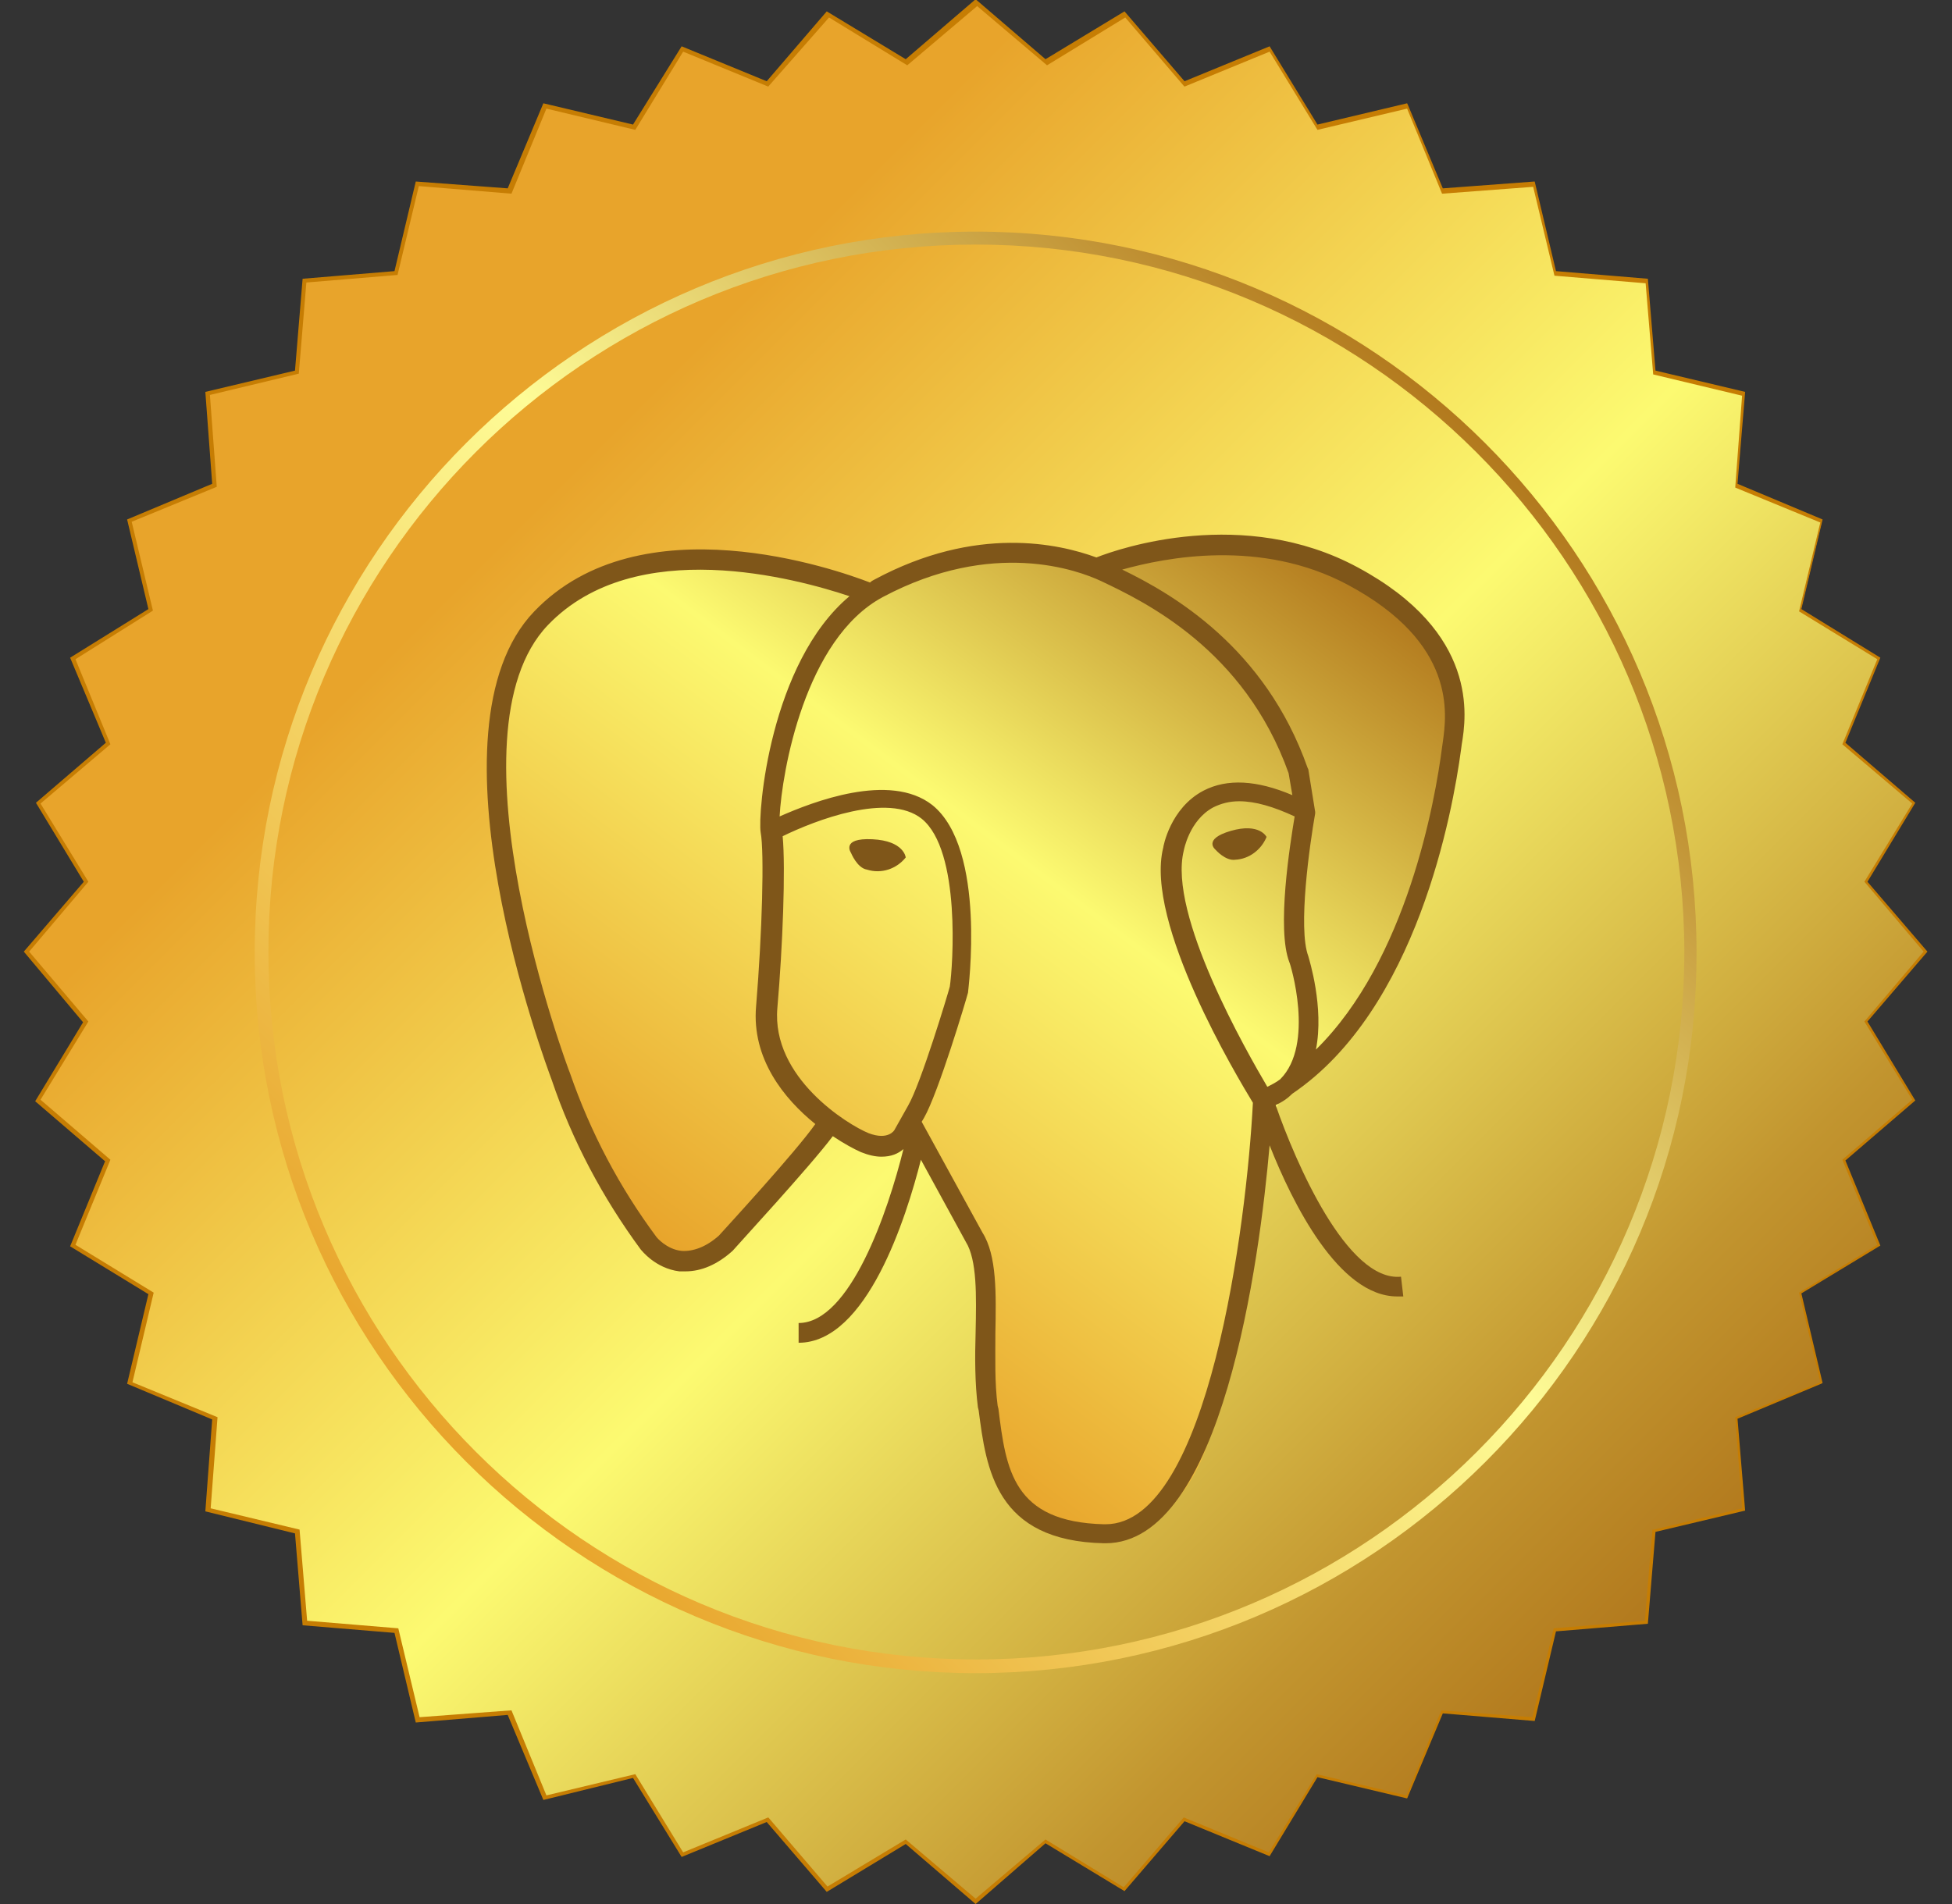 <?xml version="1.0" encoding="UTF-8"?> <svg xmlns="http://www.w3.org/2000/svg" width="41" height="40" viewBox="0 0 41 40" fill="none"><rect x="0" y="0" width="41" height="40" fill="#333333" stroke="none"/> <g clip-path="url(#clip0_258_4281)"> <path d="M20.492 0.048L21.976 1.308L23.619 0.303L24.88 1.771L26.667 1.021L27.672 2.68L29.555 2.218L30.289 4.005L32.219 3.861L32.666 5.744L34.596 5.888L34.756 7.818L36.639 8.265L36.479 10.195L38.266 10.945L37.819 12.828L39.463 13.833L38.729 15.62L40.197 16.881L39.192 18.524L40.436 19.992L39.192 21.476L40.197 23.119L38.729 24.38L39.463 26.167L37.819 27.172L38.266 29.055L36.479 29.789L36.639 31.719L34.756 32.166L34.596 34.096L32.666 34.256L32.219 36.139L30.289 35.979L29.555 37.766L27.672 37.319L26.667 38.963L24.88 38.229L23.619 39.697L21.976 38.692L20.492 39.936L19.024 38.692L17.381 39.697L16.12 38.229L14.333 38.963L13.328 37.319L11.445 37.766L10.695 35.979L8.765 36.139L8.318 34.256L6.388 34.096L6.244 32.166L4.361 31.719L4.505 29.789L2.718 29.055L3.18 27.172L1.521 26.167L2.271 24.38L0.803 23.119L1.808 21.476L0.548 19.992L1.808 18.524L0.803 16.881L2.271 15.62L1.521 13.833L3.18 12.828L2.718 10.945L4.505 10.195L4.361 8.265L6.244 7.818L6.388 5.888L8.318 5.744L8.765 3.861L10.695 4.005L11.445 2.218L13.328 2.68L14.333 1.021L16.12 1.771L17.381 0.303L19.024 1.308L20.492 0.048Z" fill="url(#paint0_linear_258_4281)"></path> <path d="M20.492 40L19.024 38.739L17.365 39.745L16.104 38.277L14.317 39.011L13.296 37.351L11.413 37.814L10.664 36.027L8.733 36.187L8.286 34.304L6.356 34.144L6.196 32.214L4.313 31.751L4.457 29.82L2.67 29.071L3.117 27.188L1.473 26.183L2.207 24.396L0.739 23.135L1.745 21.476L0.5 19.992L1.76 18.524L0.755 16.865L2.223 15.604L1.473 13.817L3.117 12.796L2.67 10.913L4.457 10.164L4.313 8.233L6.196 7.786L6.356 5.856L8.286 5.696L8.733 3.813L10.664 3.957L11.413 2.17L13.296 2.617L14.317 0.973L16.104 1.707L17.365 0.239L19.024 1.244L20.492 -0.016L21.96 1.244L23.619 0.239L24.88 1.707L26.667 0.973L27.672 2.617L29.555 2.17L29.571 2.202L30.305 3.957L32.235 3.813L32.682 5.696L34.612 5.856L34.772 7.786L36.655 8.233L36.495 10.164L38.282 10.913L37.836 12.796L39.495 13.817L38.761 15.604L40.229 16.865L39.224 18.524L40.484 19.992L39.224 21.46L40.229 23.119L38.761 24.38L39.495 26.167L37.836 27.172L38.282 29.055L38.25 29.071L36.495 29.805L36.655 31.735L34.772 32.182L34.612 34.112L32.682 34.272L32.235 36.155L30.305 35.995L29.555 37.782L27.672 37.335L26.667 38.995L24.88 38.261L23.619 39.729L21.96 38.724L20.492 40ZM19.024 38.644L20.492 39.888L21.96 38.644L23.603 39.649L24.864 38.181L26.651 38.915L27.656 37.272L29.539 37.718L30.273 35.931L32.187 36.075L32.634 34.208L34.549 34.049L34.708 32.134H34.74L36.591 31.687L36.447 29.773L38.234 29.039L37.788 27.156L39.431 26.151L38.697 24.364L40.165 23.103L39.16 21.46L40.404 19.992L39.16 18.524L40.165 16.881L38.697 15.636L39.431 13.849L37.788 12.844L38.234 10.977L36.447 10.243L36.591 8.313L34.724 7.866L34.565 5.951L32.65 5.792L32.203 3.925L30.289 4.069L29.555 2.282L27.672 2.728L26.667 1.085L24.88 1.819L24.864 1.803L23.635 0.367L21.992 1.372L20.524 0.128L19.056 1.372L17.413 0.367L16.136 1.819L14.349 1.085L13.344 2.728L11.477 2.282L10.743 4.069L8.797 3.909L8.35 5.776L6.435 5.935L6.276 7.85L4.409 8.297L4.553 10.227L2.766 10.961L3.212 12.828L1.585 13.849L2.319 15.636L0.851 16.881L1.856 18.524L0.612 19.992L1.856 21.46L0.851 23.103L2.319 24.364L1.585 26.151L3.228 27.156L2.782 29.039L4.569 29.773L4.425 31.687L6.292 32.134L6.451 34.049L8.366 34.208L8.813 36.075L10.743 35.931L11.477 37.718L13.344 37.272L14.349 38.915L16.136 38.181L16.152 38.197L17.381 39.633L19.024 38.644Z" fill="#C67D03"></path> <path d="M20.492 35.15C12.147 35.15 5.35 28.353 5.35 20.008C5.35 11.663 12.147 4.866 20.492 4.866C28.837 4.866 35.634 11.663 35.634 20.008C35.65 28.353 28.853 35.15 20.492 35.15ZM20.492 5.138C12.307 5.138 5.638 11.807 5.638 19.992C5.638 28.193 12.307 34.862 20.508 34.862C28.709 34.862 35.378 28.193 35.378 19.992C35.362 11.807 28.693 5.138 20.492 5.138Z" fill="url(#paint1_linear_258_4281)"></path> <path d="M26.986 22.912C27.688 22.226 28.31 21.444 28.837 20.614C29.459 19.641 29.906 18.572 30.177 17.455C30.927 14.232 30.225 12.413 26.986 11.6C23.747 10.77 23.428 12.206 23.428 12.206C23.428 12.206 20.731 11.073 18.466 12.349C18.466 12.349 14.206 11.057 12.642 12.11C11.078 13.163 9.259 14.503 11.254 20.949C11.254 20.949 11.972 23.678 13.057 25.257C14.126 26.837 14.892 26.518 15.275 26.119C15.275 26.119 16.982 24.587 17.078 24.108C17.221 23.407 18.386 24.268 19.184 24.061C19.487 23.981 20.572 25.752 20.668 26.502C20.763 27.252 20.348 31.464 21.784 32.07C23.22 32.676 24.959 32.182 25.486 29.9C25.789 28.576 26.029 27.252 26.204 25.895L26.619 23.678L26.986 22.912Z" fill="url(#paint2_linear_258_4281)"></path> <path d="M28.517 11.919C26.124 10.626 23.508 11.52 23.029 11.711C22.247 11.424 20.508 11.025 18.37 12.174C18.338 12.19 18.306 12.206 18.274 12.238C17.572 11.966 13.456 10.515 11.222 12.844C8.829 15.333 11.477 22.385 11.589 22.689C12.02 23.965 12.658 25.162 13.456 26.247C13.472 26.262 13.759 26.645 14.269 26.709C14.317 26.709 14.349 26.709 14.397 26.709C14.732 26.709 15.067 26.566 15.386 26.279L15.402 26.262C15.466 26.183 17.014 24.507 17.492 23.869C17.732 24.029 17.939 24.14 18.083 24.204C18.242 24.268 18.386 24.3 18.514 24.3C18.721 24.3 18.865 24.236 18.976 24.14C18.657 25.433 17.859 27.794 16.774 27.794V28.209C18.21 28.209 19.04 25.561 19.343 24.364L20.285 26.087C20.524 26.47 20.508 27.22 20.492 27.986C20.476 28.512 20.476 29.055 20.54 29.565L20.556 29.629C20.715 30.858 20.907 32.373 23.189 32.421C23.204 32.421 23.204 32.421 23.22 32.421C25.677 32.421 26.459 26.454 26.667 24.061C27.145 25.273 28.119 27.236 29.347 27.236C29.379 27.236 29.427 27.236 29.475 27.236L29.427 26.821C28.294 26.933 27.209 24.412 26.794 23.215C26.938 23.151 27.05 23.071 27.145 22.976C29.762 21.205 30.512 17.056 30.688 15.748L30.703 15.636C30.799 15.062 31.07 13.291 28.517 11.919ZM15.099 25.959C14.828 26.199 14.557 26.294 14.317 26.279C13.998 26.247 13.791 25.991 13.791 25.991C13.009 24.938 12.403 23.789 11.972 22.545C11.94 22.481 9.307 15.429 11.509 13.131C13.344 11.217 16.742 12.158 17.843 12.525C16.168 13.929 15.913 17.088 15.977 17.487C16.056 17.902 16.009 19.593 15.881 21.141C15.785 22.242 16.471 23.087 17.125 23.614C16.711 24.204 15.227 25.816 15.099 25.959ZM19.072 23.231L18.785 23.742C18.785 23.742 18.657 23.965 18.242 23.805C17.811 23.63 16.2 22.641 16.328 21.173C16.439 19.896 16.503 18.253 16.439 17.567C17.125 17.232 18.657 16.641 19.359 17.2C20.189 17.87 20.013 20.311 19.95 20.726C19.918 20.854 19.343 22.768 19.072 23.231ZM23.22 32.022C23.204 32.022 23.204 32.022 23.189 32.022C21.274 31.974 21.13 30.874 20.971 29.597L20.955 29.533C20.891 29.055 20.907 28.528 20.907 28.018C20.923 27.172 20.939 26.374 20.636 25.895L19.359 23.566L19.407 23.486C19.71 22.96 20.301 20.981 20.332 20.854C20.332 20.822 20.731 17.838 19.583 16.913C18.689 16.211 17.062 16.849 16.375 17.152C16.423 16.227 16.902 13.418 18.546 12.541C20.859 11.312 22.646 11.982 23.125 12.206C24.034 12.637 26.14 13.642 27.066 16.243L27.145 16.705C26.395 16.386 25.773 16.354 25.279 16.61C24.577 16.977 24.433 17.79 24.433 17.806C24.034 19.386 25.997 22.641 26.316 23.167C26.188 25.672 25.39 32.022 23.22 32.022ZM26.89 22.673C26.81 22.736 26.715 22.784 26.619 22.832C26.188 22.098 24.529 19.21 24.864 17.87C24.864 17.87 24.976 17.232 25.486 16.96C25.646 16.881 25.821 16.833 26.029 16.833C26.364 16.833 26.747 16.945 27.193 17.152C27.098 17.726 26.81 19.513 27.082 20.215C27.098 20.231 27.624 21.939 26.89 22.673ZM30.305 15.588L30.289 15.7C30.145 16.817 29.555 20.168 27.64 22.05C27.816 21.157 27.496 20.152 27.48 20.088C27.257 19.497 27.512 17.726 27.624 17.088V17.056L27.48 16.163L27.465 16.131C26.571 13.594 24.624 12.477 23.571 11.966C24.481 11.711 26.491 11.312 28.31 12.286C30.608 13.514 30.384 15.014 30.305 15.588Z" fill="#7F5619"></path> <path d="M26.603 17.583C26.603 17.583 26.459 17.28 25.853 17.455C25.247 17.631 25.534 17.854 25.534 17.854C25.534 17.854 25.741 18.093 25.949 18.061C26.236 18.046 26.491 17.854 26.603 17.583Z" fill="#7F5619"></path> <path d="M19.024 18.014C19.024 18.014 18.992 17.663 18.322 17.631C17.652 17.599 17.875 17.918 17.875 17.918C17.875 17.918 18.003 18.237 18.21 18.269C18.514 18.365 18.833 18.253 19.024 18.014Z" fill="#7F5619"></path> </g> <defs> <linearGradient id="paint0_linear_258_4281" x1="6.394" y1="5.894" x2="34.6" y2="34.1" gradientUnits="userSpaceOnUse"> <stop stop-color="#E8A42B"></stop> <stop offset="0.17" stop-color="#E8A42B"></stop> <stop offset="0.55" stop-color="#FCFA71"></stop> <stop offset="0.88" stop-color="#C2952F"></stop> <stop offset="1" stop-color="#B2791D"></stop> </linearGradient> <linearGradient id="paint1_linear_258_4281" x1="9.792" y1="30.701" x2="31.201" y2="9.292" gradientUnits="userSpaceOnUse"> <stop stop-color="#E8A42B"></stop> <stop offset="0.55" stop-color="#FEFC97"></stop> <stop offset="1" stop-color="#B2791D"></stop> </linearGradient> <linearGradient id="paint2_linear_258_4281" x1="14.667" y1="26.764" x2="26.75" y2="10.729" gradientUnits="userSpaceOnUse"> <stop stop-color="#E8A42B"></stop> <stop offset="0.55" stop-color="#FCFA71"></stop> <stop offset="1" stop-color="#B2791D"></stop> </linearGradient> <clipPath id="clip0_258_4281"> <rect width="40" height="40" fill="white" transform="translate(0.5)"></rect> </clipPath> </defs> </svg> 